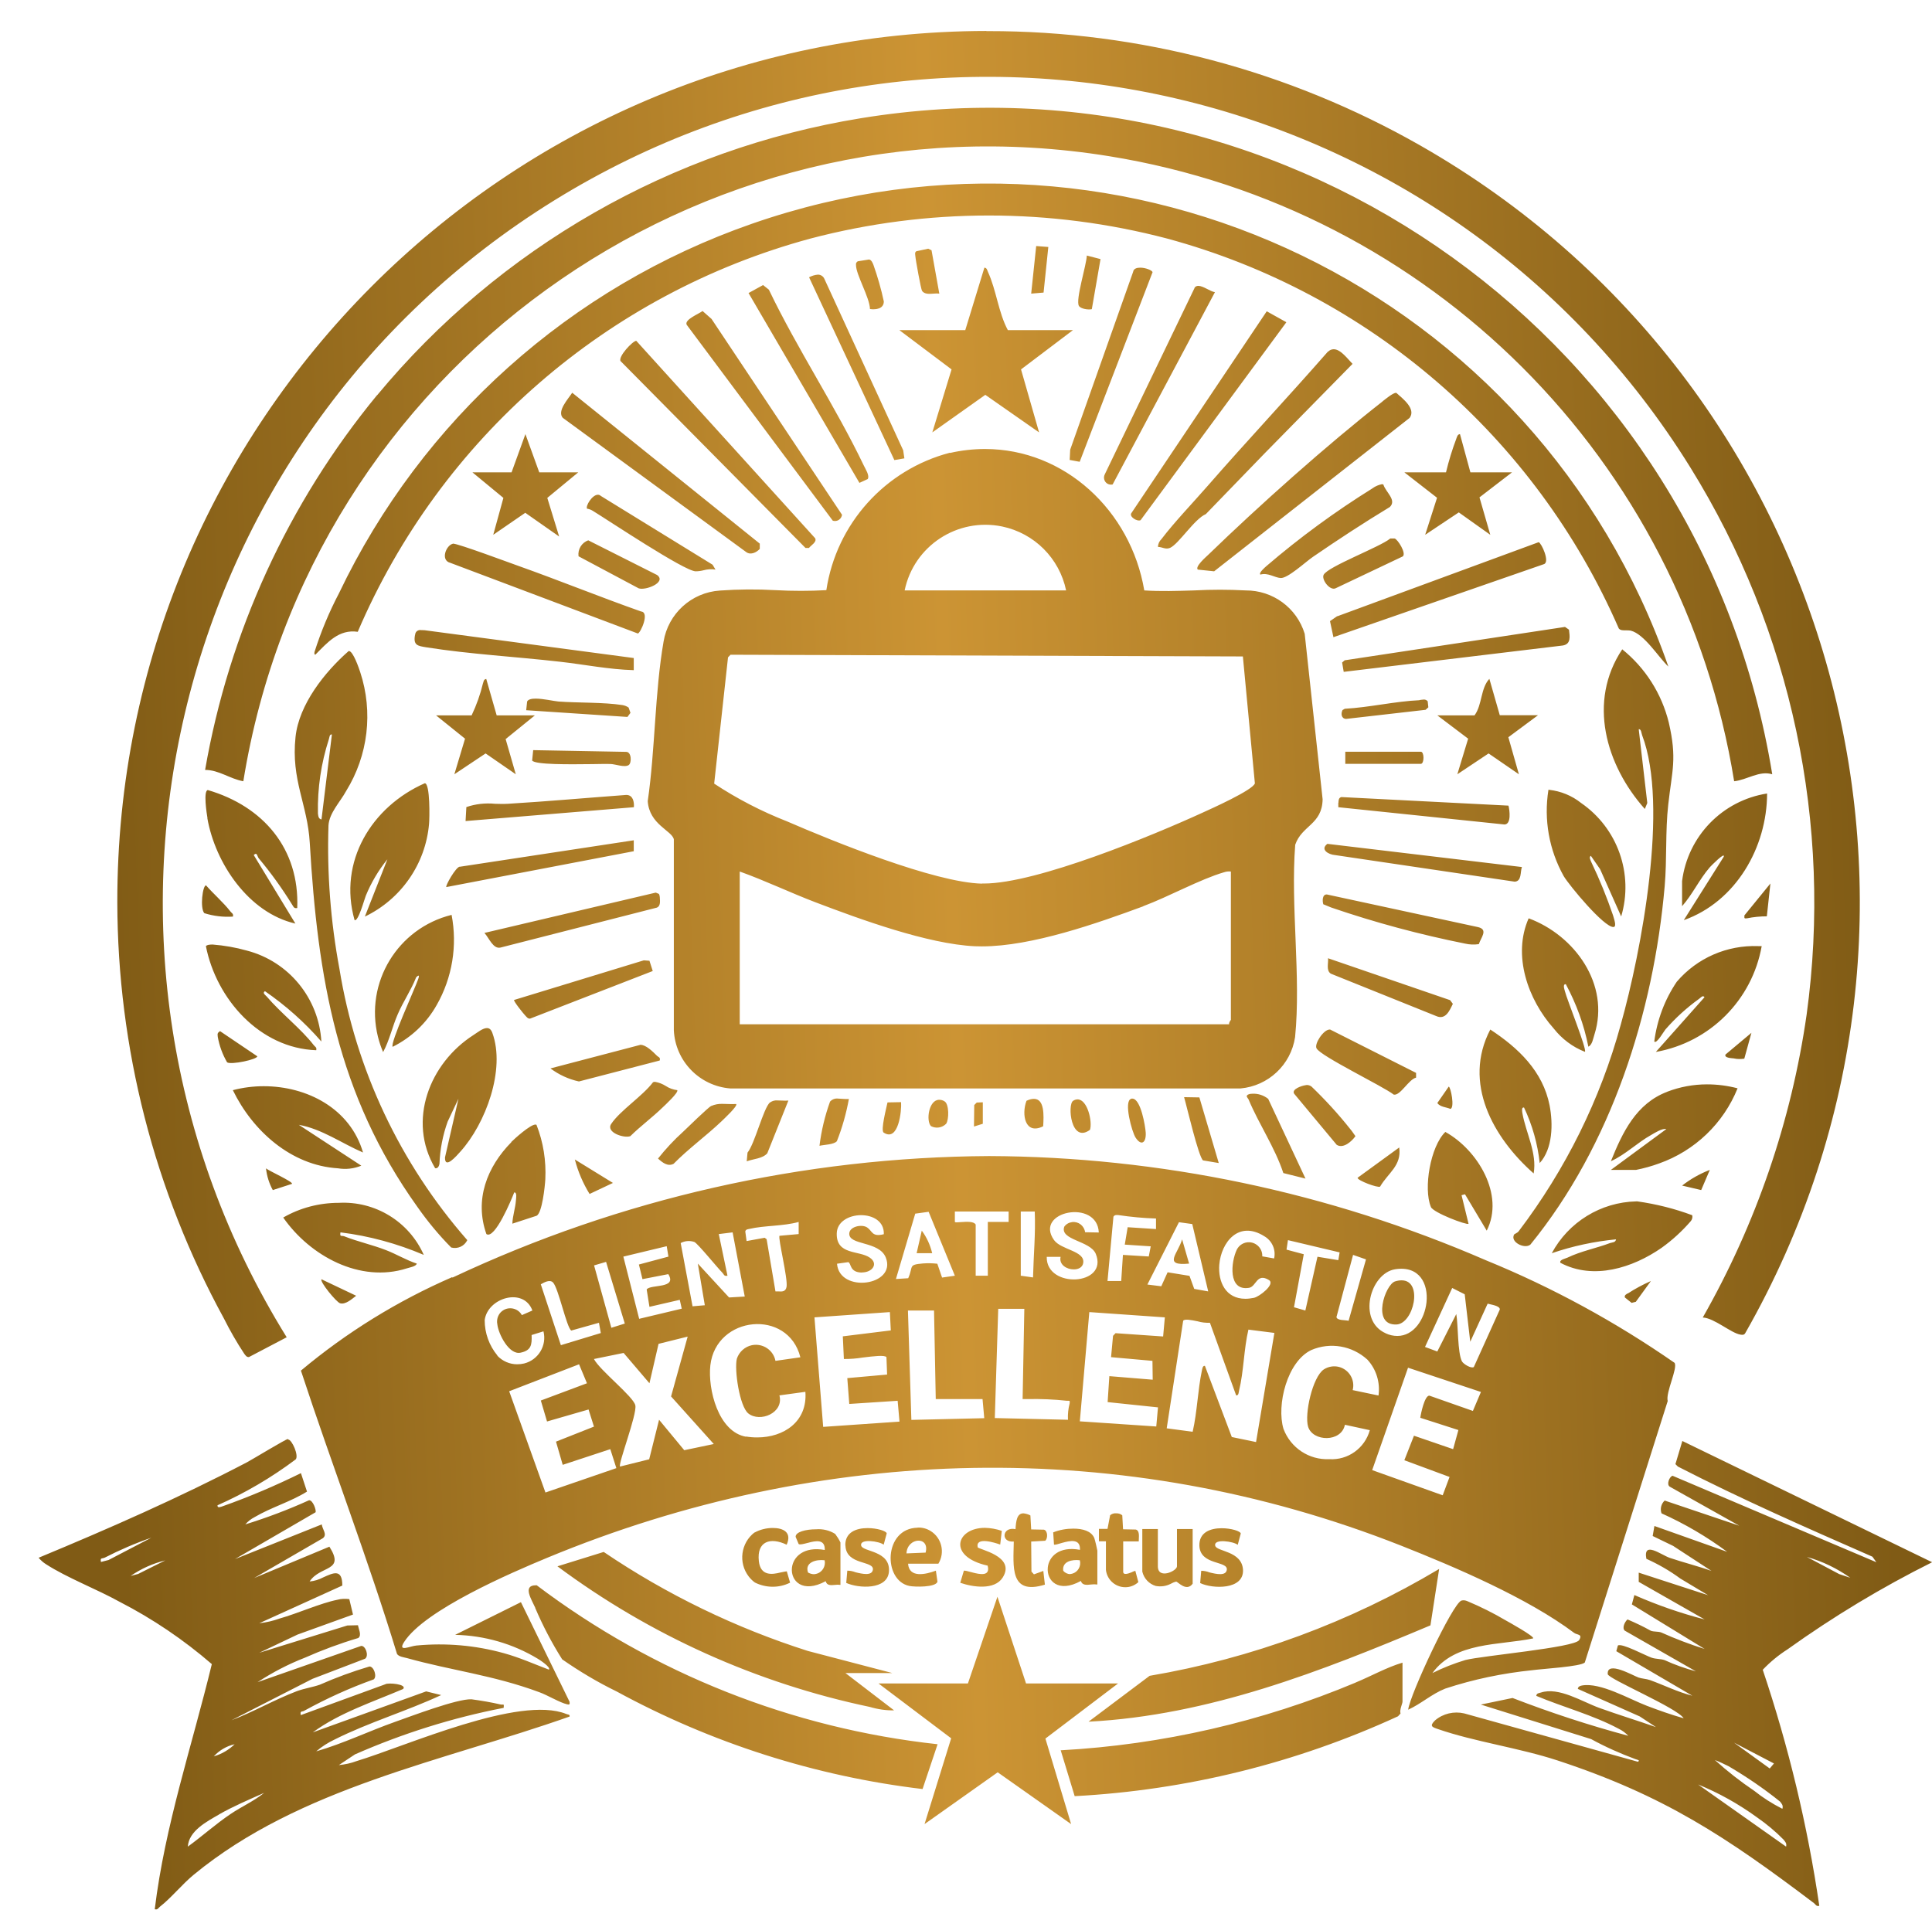 <?xml version="1.0" encoding="UTF-8"?>
<svg id="Layer_1" xmlns="http://www.w3.org/2000/svg" width="146.57" height="144.92" xmlns:xlink="http://www.w3.org/1999/xlink" version="1.1" viewBox="0 0 146.57 144.92">
  <!-- Generator: Adobe Illustrator 29.2.1, SVG Export Plug-In . SVG Version: 2.1.0 Build 116)  -->
  <defs>
    <clipPath id="clippath">
      <path d="M102.85,127.67c-7.11,2.98-14.68,4.72-22.38,5.14l1.06,3.48c8.49-.45,16.81-2.51,24.53-6.06l.19-.21c-.09-.28.15-.75.15-.9v-2.96c-1.21.36-2.37,1.02-3.56,1.51M73.43,127.74h-6.78l5.51,4.16-2.02,6.51,5.55-3.93,5.57,3.93-1.95-6.49,5.51-4.18h-6.98l-2.17-6.58-2.24,6.58ZM40.6,122c.58,1.36,1.26,2.66,2.05,3.91,1.31.91,2.68,1.73,4.12,2.43,7.2,3.92,15.08,6.44,23.22,7.41l1.14-3.4c-11.04-1.2-21.55-5.37-30.41-12.06h-.07c-1.04,0-.31,1.1-.04,1.71M87.2,127.17l-4.62,3.47c9.16-.48,17.62-3.81,25.94-7.31l.66-4.28c-6.76,4.04-14.21,6.79-21.97,8.11M42.29,118.85c7.03,5.23,15.12,8.87,23.7,10.67.6.18,1.22.27,1.84.26l-3.69-2.83h3.56l-6.42-1.68c-5.49-1.75-10.71-4.28-15.48-7.51l-3.51,1.09ZM89.29,116.02v2.83c0,.36-1.45,1.02-1.45,0v-2.83h-1.18v3.23c.12.52.51.94,1.02,1.09.38.07.77.02,1.11-.15.14-.08.28-.14.44-.18.13.01.78.8,1.25.16v-4.15h-1.19ZM61.3,119.32c-.27-.78.63-1.01,1.26-.93.1.47-.19.94-.67,1.04-.04,0-.09.02-.13.02-.16,0-.32-.05-.46-.13M60.35,116.59l.24.57c.1.07.38-.01.7-.09.59-.16,1.31-.31,1.28.54-1.6-.29-2.4.53-2.49,1.35-.11.99.8,1.97,2.56,1.02.09.34.39.31.7.28.14-.02.28-.02.42,0v-3.22c-.11-.23-.25-.45-.4-.65-.43-.27-.94-.39-1.44-.35-.79,0-1.58.2-1.56.58M80.66,119.18c-.09-.71.68-.86,1.26-.79.12.44-.14.9-.58,1.02-.05.01-.1.02-.16.03-.2,0-.4-.1-.52-.26M79.9,116.27l.06.93c.07.04.32-.04.62-.13.6-.17,1.4-.34,1.35.53-1.58-.3-2.36.52-2.44,1.34-.1.99.79,1.97,2.51,1.02.1.34.43.31.77.27.16-.02.32-.02.48,0v-2.57c0-.05-.19-.86-.23-.95-.22-.54-.89-.72-1.59-.72-.52,0-1.04.09-1.52.28M64.14,117.27c.04,1.52,2.19,1.13,2.08,1.84-.07.47-.77.33-1.32.19-.2-.08-.41-.12-.62-.12l-.08.93c.93.42,3.14.55,3.24-.87.11-1.61-2.01-1.47-2.11-1.97-.11-.55,1.4-.32,1.71-.06l.23-.86c-.03-.18-.73-.4-1.45-.4-.84,0-1.72.3-1.69,1.33M90.99,117.28c.05,1.52,2.19,1.13,2.08,1.84-.07.47-.77.33-1.32.19-.2-.08-.41-.12-.62-.12l-.08.93c.93.45,3.31.53,3.25-.99-.07-1.47-2.02-1.38-2.11-1.85-.12-.55,1.4-.32,1.71-.06l.23-.86c-.03-.18-.73-.4-1.45-.4-.84,0-1.72.3-1.69,1.33M74.93,118.81c.21.82-.58.66-1.18.5-.31-.08-.57-.16-.63-.12l-.27.91c.95.33,2.6.58,3.22-.4,1.03-1.64-1.87-2.13-1.9-2.3-.17-.82,1.32-.34,1.71-.2l.12-1.04c-.41-.14-.84-.22-1.28-.23-2.17,0-2.88,2.18.21,2.87M57.24,116.28c-1.04.8-1.24,2.3-.44,3.34.13.17.29.33.47.46.84.42,1.83.43,2.67.01l-.25-.86s-.24.03-.49.09c-.59.15-1.5.3-1.63-.86-.17-1.52.88-1.84,2.11-1.25.42-.94-.26-1.27-1.05-1.27-.49,0-.97.12-1.39.35M70.22,117.81l-1.45.06c.05-1.22,1.79-1.34,1.45-.06M69.62,115.92c-2.59.04-2.65,4.01-.63,4.42.39.08,1.99.12,2.13-.32l-.12-.84c-.75.28-2.03.59-2.11-.53h2.3c.52-.85.25-1.96-.59-2.48-.29-.18-.62-.27-.96-.26h-.03M84.22,114.97l-.2,1.04h-.65v.94h.53v2.17c.09.81.81,1.39,1.62,1.31.31-.03.61-.17.84-.38l-.23-.86c-.1.03-.2.07-.3.12-.27.11-.62.22-.62-.05v-2.3h1.18c-.01-.28.11-.8-.22-.9l-.97-.02-.06-1.06c-.13-.11-.3-.16-.46-.15-.17-.02-.34.04-.47.15M77.04,116.03c-.53-.11-.82.17-.83.46-.01.26.21.52.7.48-.03,1.9-.33,4.1,2.36,3.27l-.12-1.04-.71.26-.19-.21-.02-2.28,1.06-.06c.21-.15.21-.76-.09-.84l-.97-.02-.06-1.06c-.16-.09-.35-.14-.53-.16-.49,0-.56.57-.6,1.21M128.79,135.39c1.6.65,3.12,1.5,4.52,2.52.72.5,1.39,1.06,2,1.68.13.18.25.26.19.53l-6.71-4.74ZM133.09,135.89c-1.05-.71-2.05-1.49-2.99-2.34.36.14.7.3,1.04.47,1.36.8,2.67,1.69,3.9,2.68.14.18.24.27.19.53,0,0-.02.01-.03.01-.75-.38-1.46-.83-2.11-1.35M131.55,132.23l3.03,1.58-.32.38-2.71-1.96ZM139.53,119.44l-2.45-1.3c1.18.33,2.29.87,3.29,1.58l-.84-.28ZM127.09,111.08l.2.2c4.82,2.48,9.79,4.66,14.76,6.84l.3.42-15.46-6.56c-.23.05-.49.66-.21.83l5.27,2.96-5.66-1.91c-.27.25-.36.63-.24.97,1.76.79,3.43,1.77,4.98,2.92l-5.52-1.96-.13.76,1.55.75,2.91,1.9c-1.03-.37-2.13-.64-3.16-.99-.67-.23-2.04-1.32-1.78.07.91.41,1.78.91,2.58,1.5l2.1,1.26-5.26-1.71v.7l5,2.85c-1.82-.47-3.6-1.09-5.33-1.85l-.19.71,5.52,3.38c-1.12-.35-2.22-.77-3.29-1.25-.25-.09-.55-.04-.79-.13-.57-.32-1.16-.6-1.77-.86-.21.18-.43.65-.21.85l5.4,3.09c-.81-.22-1.61-.5-2.37-.85-.31-.11-.65-.07-1-.19-.44-.15-2.26-1.13-2.55-.92l-.12.43,5.77,3.38c-1.11-.28-2.14-.8-3.22-1.19-.29-.1-.59-.1-.86-.19-.39-.13-2.42-1.32-2.34-.26.03.36,5.27,2.56,5.76,3.35-.95-.27-1.88-.6-2.8-.95-1.35-.52-3.51-1.78-4.9-1.54-.16.03-.31.08-.33.26l4.7,2.09,1.23.81c-1.42-.5-2.87-.94-4.28-1.45-1.33-.48-3.09-1.62-4.46-1.17-.15.05-.32.04-.34.25,2.05.86,4.3,1.45,6.26,2.5.27.13.51.31.72.53-2.98-.8-5.91-1.76-8.78-2.87l-2.41.5,8.37,2.62c1.08.59,2.2,1.09,3.36,1.52.09.04.4.07.19.2l-13.18-3.67c-.78-.18-1.6.01-2.21.53-.44.43-.23.51.22.66,2.77.96,6.14,1.42,9.07,2.38,8.09,2.66,12.81,5.8,19.46,10.83.13.1.16.26.4.2-.89-6.09-2.33-12.08-4.29-17.91.56-.59,1.19-1.11,1.88-1.55,3.48-2.49,7.14-4.7,10.97-6.61l-18.95-9.2-.52,1.74ZM16.61,137.68c1.08-.62,2.29-1.13,3.43-1.64-.78.63-1.71,1.04-2.54,1.6-1.13.76-2.15,1.68-3.25,2.48.07-1.19,1.43-1.9,2.37-2.44M17.8,132.35c-.44.43-.99.75-1.58.92.42-.46.97-.78,1.58-.92M12.54,118.4l-2.06,1.03-.57.15c.8-.55,1.69-.95,2.63-1.18M7.93,118.2c1.15-.59,2.33-1.1,3.55-1.52l-3.24,1.69-.58.15c-.07-.35.07-.23.26-.32M21.84,109.19c-.18.02-2.66,1.53-3.11,1.77-5.13,2.68-10.45,5.02-15.8,7.24.16.19.35.36.56.49,1.57,1.02,3.87,1.9,5.58,2.85,2.51,1.29,4.86,2.88,7,4.73-1.5,6.19-3.56,12.25-4.33,18.6.23.06.26-.09.4-.2.83-.64,1.7-1.72,2.57-2.43,8.05-6.62,18.91-8.6,28.5-11.99.04-.18-.14-.14-.26-.2-3.56-1.43-12.11,2.43-15.9,3.58-.43.16-.88.26-1.34.3l1.22-.81c3.62-1.59,7.4-2.78,11.28-3.53.02-.25.02-.25-.07-.25-.04,0-.09,0-.13,0-.74-.17-1.49-.3-2.24-.4-1.08-.05-4.57,1.28-5.79,1.71-2.01.71-3.94,1.65-5.99,2.24.42-.36.89-.66,1.4-.9,2.61-1.31,5.44-2.14,8.08-3.37l-1.14-.28-8.6,3.11c2.03-1.49,4.54-2.3,6.85-3.29.34-.37-1.15-.5-1.35-.36l-6.41,2.34c-.08-.36.11-.23.26-.33,1.69-.93,3.45-1.73,5.27-2.38.27-.21.02-.98-.32-.98-1.28.38-2.54.84-3.76,1.38-.53.19-1.17.28-1.74.49-1.69.64-3.28,1.57-4.97,2.21l6.14-3.14,4-1.53c.31-.23.03-1-.3-.97l-7.86,2.75c1.13-.74,2.34-1.37,3.6-1.86,1.31-.58,2.66-1.08,4.04-1.49.29-.21.01-.7-.02-.97l-.81.02-6.68,2.07,2.9-1.38,4.21-1.52-.28-1.17c-.31-.04-.62-.03-.91.05-1.29.26-3.02,1.04-4.37,1.42-.5.18-1.02.3-1.55.36l6.3-2.86c0-1.31-.69-.96-1.45-.62-.32.17-.67.28-1.03.31.81-1.24,2.72-.72,1.5-2.64l-5.71,2.38,5.21-3.02c.37-.28-.04-.68-.08-1.05l-6.58,2.63,6.11-3.55c.07-.16-.21-.95-.5-.91-1.57.71-3.18,1.32-4.83,1.83.2-.23.43-.41.7-.55,1.27-.75,2.73-1.16,3.98-1.94l-.46-1.4c-1.93.95-3.9,1.79-5.93,2.51-.13.04-.42.18-.4-.07,2.1-.93,4.09-2.1,5.93-3.48.26-.28-.28-1.51-.57-1.51h0M123.48,98.14c-.11.08-.26.13-.21.31l.51.41.32-.08,1.14-1.57s0,0-.01,0c-.61.27-1.19.58-1.74.94M105.84,97.23c-.75.22-1.82,3.35.1,3.27,1.31-.05,2.05-3.35.39-3.35-.17,0-.33.03-.49.08M25.8,98.89c.42.12.9-.33,1.22-.57l-2.63-1.25c-.15.18,1.14,1.75,1.41,1.82M90.21,95.88l-.53-1.84c-.31,1.09-1.5,2.04.53,1.84M69.54,95.09h1.18c-.15-.62-.41-1.2-.79-1.71l-.39,1.71ZM21.49,92.39c2.02,2.9,5.82,4.99,9.38,3.85.21-.07.69-.14.75-.36-.8-.26-1.55-.72-2.33-1.02-1.02-.4-2.17-.65-3.17-1.05-.2-.08-.36.08-.29-.3,2.18.27,4.3.85,6.32,1.71-1.12-2.53-3.69-4.1-6.45-3.95-1.48,0-2.94.38-4.22,1.12M117.73,95.09c1.58-.54,3.21-.89,4.87-1.05-.04.25-.28.22-.45.28-1.06.4-2.2.61-3.24,1.11-.14.07-.64.16-.53.39,2.5,1.33,5.48.39,7.68-1.14.81-.58,1.55-1.26,2.2-2.01.11-.12.16-.3.12-.46-1.34-.5-2.74-.85-4.16-1.05h-.09c-2.69.06-5.14,1.57-6.41,3.94M127.61,89.96l1.45.34.65-1.52s-.01,0-.02,0c-.75.29-1.45.69-2.09,1.19M20.7,90.3l1.45-.47c.12-.15-1.81-1.01-1.97-1.18.06.58.24,1.15.52,1.66M44.72,90.6l1.78-.84-2.89-1.78c.24.92.62,1.81,1.12,2.62M104.1,111.55l2.72-7.77,5.53,1.84-.61,1.44-3.3-1.16c-.36-.02-.65,1.36-.69,1.68l2.89.93-.4,1.45-2.97-1.02-.73,1.86,3.43,1.27-.52,1.39-5.35-1.91ZM38.62,105.57l5.31-2.05.6,1.44-3.5,1.31.47,1.59,3.15-.91.41,1.3-2.88,1.14.51,1.76,3.61-1.19.46,1.44-5.38,1.85-2.75-7.68ZM97.37,108.42c-.54-1.81.28-5.11,2.11-5.98,1.44-.62,3.1-.33,4.26.73.67.73.98,1.73.84,2.72l-1.96-.41c.2-.77-.27-1.56-1.04-1.76-.39-.1-.81-.03-1.15.19-.86.58-1.48,3.4-1.19,4.35.35,1.14,2.52,1.2,2.79-.15l1.89.41c-.38,1.37-1.66,2.29-3.08,2.2-1.53.07-2.93-.86-3.47-2.3M49.96,101.97l2.21-.55-1.26,4.54,3.24,3.61-2.24.47-1.91-2.31-.75,3-2.21.55c-.17-.17,1.3-3.96,1.16-4.64-.13-.66-2.72-2.68-3.14-3.52l2.25-.46,1.96,2.3.69-2.99ZM56.61,109.02c-2.12-.36-2.92-3.61-2.72-5.42.43-3.78,5.9-4.32,6.83-.61l-1.89.27c-.16-.82-.96-1.35-1.78-1.19-.54.11-.98.51-1.15,1.03-.2.82.2,3.61.87,4.15.89.71,2.71-.04,2.36-1.37l1.97-.27c.17,2.27-1.65,3.46-3.65,3.46-.29,0-.58-.02-.86-.07M88.51,108.39l1.25-8.17c.1-.16.61-.06,1.1.04.3.09.61.12.93.11l1.99,5.51c.19.03.19-.23.22-.36.36-1.46.36-3.15.71-4.63l1.97.25-1.39,8.28-1.84-.38-2.04-5.4c-.18-.03-.2.24-.23.36-.32,1.52-.35,3.12-.7,4.64l-1.96-.26ZM61.78,99.96l5.73-.4.07,1.39-3.64.45.08,1.72c.48,0,.95-.03,1.42-.11.82-.1,1.68-.21,1.81-.03l.05,1.32-3.02.27.15,1.96,3.67-.24.14,1.58-5.79.4-.66-8.3ZM81.92,107.86l.72-8.3,5.73.4-.13,1.45-3.61-.25-.19.2-.15,1.62,3.14.28.02,1.43-3.29-.27-.13,1.97,3.82.4-.13,1.45-5.79-.39ZM68.89,99.44h1.97l.13,6.72h3.55l.13,1.45-5.53.13-.26-8.3ZM75.47,107.6l.26-8.29h1.98l-.13,6.85h.37c1-.02,2,.02,3,.13.04,0,.08,0,.12,0,.09,0,.09,0,.08.19-.11.41-.15.83-.13,1.25l-5.54-.13ZM37.74,102.86c-.63-.76-.97-1.71-.97-2.69.22-1.7,2.96-2.52,3.62-.73l-.8.35c-.26-.48-.87-.66-1.36-.4-.39.21-.59.66-.5,1.1.08.73.89,2.34,1.76,2.15.81-.17.87-.59.84-1.34l.9-.28c.27,1.08-.39,2.17-1.47,2.44-.17.04-.35.06-.53.06-.57,0-1.11-.24-1.5-.65M108.11,102.2l2.06-4.47.95.48.42,3.6,1.32-2.89c.21.07.96.15.92.45l-1.97,4.36c-.2.13-.78-.22-.9-.43-.34-.66-.28-2.76-.43-3.59l-1.44,2.84-.92-.34ZM41.03,97.45c.26-.15.69-.39.93-.13.41.44,1.03,3.43,1.38,3.64l2.1-.59.14.78-3.03.92-1.52-4.61ZM105.13,101.17c-2.18-.96-1.18-4.56.71-4.86,1.85-.29,2.53,1.11,2.38,2.51-.14,1.28-.96,2.55-2.21,2.55-.31,0-.61-.07-.89-.2M45.06,96.02l.92-.27,1.42,4.68-1.02.32-1.31-4.73ZM101.4,99.9l1.25-4.68.98.34-1.32,4.66c-.22-.07-.94,0-.92-.32M47.29,95.35l3.29-.79.13.79-2.24.6.27,1.11,1.96-.38c.7,1.13-1.34.75-1.64,1.16l.21,1.32,2.3-.53.15.67-3.23.77-1.2-4.72ZM98.17,99.18l.74-4.01-1.31-.35.11-.72,3.92.93-.1.59-1.58-.26-.92,4.08-.87-.25ZM55.19,96.8l-.66-3.16,1.05-.13.92,4.87-1.19.07-2.37-2.57.53,3.16-.93.08-.9-4.8c.32-.17.69-.2,1.04-.08.26.12,1.75,1.96,2.13,2.34.1.1.11.23.27.23.03,0,.07,0,.1-.01M92.5,95.97c.14-1.7,1.46-3.39,3.41-2.17.59.34.9,1.02.75,1.69l-.9-.16c.03-.56-.41-1.04-.97-1.07-.4-.02-.78.2-.96.56-.45.94-.68,3.16.92,2.9.57-.09.58-1.17,1.52-.59.5.31-.73,1.27-1.15,1.35-.21.04-.42.07-.64.07-1.5,0-2.08-1.29-1.98-2.59M87.05,97.46l2.39-4.72,1.01.14,1.21,5.11-1.06-.19-.36-.99-1.66-.27-.48,1.06-1.05-.13ZM56.54,93.44c.04-.16.17-.16.3-.19,1.15-.27,2.57-.2,3.75-.53v.92l-1.45.13c-.14.14.65,3.26.53,3.88-.07.37-.34.36-.63.34-.07,0-.14,0-.21,0l-.67-3.96-.15-.11-1.37.25-.1-.73ZM65.4,96.55c.78,0,1.26-.66.59-1.12-.82-.57-2.56-.18-2.51-1.85.05-1.79,3.65-1.9,3.57.07-.91.23-.86-.24-1.26-.51s-1.32-.08-1.36.44c-.07.94,2.26.56,2.77,1.84.85,2.14-3.52,2.74-3.7.47l.85-.12c.25.07.07.79,1.06.79M84.02,97.2l.45-4.88c.1-.15.23-.13.38-.12.94.14,1.9.23,2.85.26v.8l-2.15-.14-.22,1.32,1.97.13-.15.77-1.96-.12-.13,1.98h-1.05ZM82.18,95.81c.12-.9-1.69-.97-2.22-1.72-1.54-2.18,3.29-3.15,3.4-.57l-1.04-.02c-.06-.48-.5-.83-.98-.77-.24.03-.46.15-.6.35-.36,1.03,1.97,1.05,2.39,2.06.99,2.42-3.77,2.67-3.72.23h1.05c-.13.6.47.95,1,.95.35,0,.67-.15.72-.5M69.44,92.09l1.01-.14,1.99,4.85-.97.14-.36-1.05c-.37-.04-.73-.05-1.1-.02-1.14.1-.7.21-1.11,1.12l-.93.06,1.47-4.98ZM72.44,92.72v-.79h4.08v.79h-1.58v4.08h-.92v-3.88c-.13-.25-.68-.22-1.09-.19-.14.01-.26.02-.35.02-.05,0-.1,0-.14-.03M77.44,96.8v-4.87h1.06c.07,1.68-.09,3.33-.13,5l-.92-.13ZM34.3,96.91c-4.14,1.8-8.01,4.19-11.47,7.09,2.36,7.19,5.08,14.26,7.29,21.5.14.21.51.25.74.31,3.44.96,6.54,1.29,10.05,2.59.64.23,1.55.79,2.11.92.2.05.21,0,.19-.19l-3.69-7.56-4.99,2.48c2.22.05,4.38.67,6.28,1.82.12.07,1.01.65.83.82-1.13-.43-2.25-.93-3.42-1.25-2.16-.6-4.4-.79-6.63-.58-.48.04-1.45.54-.93-.27,1.56-2.43,8.11-5.25,10.86-6.39,20.83-8.64,43.73-9.23,64.77-.92,4.12,1.63,9.61,3.98,13.13,6.62.23.17.67.08.38.55-.36.57-7.34,1.18-8.63,1.51-.86.26-1.7.59-2.5.99,1.73-2.39,5.04-2.09,7.64-2.63.14-.14-1.92-1.28-2.1-1.38-.93-.55-1.9-1.03-2.9-1.45-.14-.06-.29-.08-.44-.04-.67.22-3.9,7.12-4.04,8.28.99-.45,1.78-1.19,2.81-1.6,2.15-.71,4.37-1.17,6.63-1.4.71-.1,3.65-.27,3.96-.58l6.29-19.84c-.17-.65.78-2.49.52-2.9-4.48-3.11-9.28-5.73-14.33-7.79-11.89-5.16-24.71-7.85-37.67-7.9-14.08.08-27.97,3.22-40.71,9.22M102.99,89.37c0,.21,1.53.78,1.71.67.6-1.04,1.65-1.59,1.45-2.97l-3.16,2.3ZM108.55,91.58c.18.44,2.74,1.4,2.86,1.28l-.53-2.17.26-.07,1.65,2.76c1.38-2.73-.7-6.14-3.14-7.49-1.14,1.11-1.67,4.29-1.1,5.68M38.8,86.66c-1.86,1.89-2.82,4.37-1.9,6.98.64.44,1.92-2.66,2.11-3.16.23-.02.14.45.13.6-.04.59-.25,1.17-.27,1.77l1.84-.6c.42-.21.63-2.23.66-2.76.07-1.41-.15-2.82-.67-4.14-.02-.01-.05-.02-.08-.02-.4,0-1.59,1.08-1.83,1.32M53.96,83.91c-.22.11-1.8,1.64-2.13,1.96-.69.62-1.33,1.31-1.91,2.04.32.29.73.63,1.18.4,1.13-1.15,2.46-2.11,3.63-3.22.15-.15,1.27-1.18,1.12-1.32-.21.01-.43.01-.64,0-.13,0-.27-.01-.4-.01-.29-.01-.58.04-.85.16M67.33,83.65c-.07.36-.54,2.13-.29,2.29,1.13.74,1.37-1.68,1.32-2.31l-1.04.02ZM74.11,83.65l-.2.2-.02,1.63.67-.21v-1.63s-.45.02-.45.02ZM58.42,83.64c-.51.45-1.15,3.13-1.71,3.82l-.06.66c.51-.19,1.2-.2,1.56-.61l1.6-4c-.16.01-.33.01-.49,0-.11,0-.22-.01-.33-.01-.2-.02-.4.03-.56.15M70.63,85.45c.38.2.84.13,1.15-.18.22-.32.23-1.49-.12-1.7-.12-.08-.26-.12-.41-.12-.8,0-1.01,1.61-.62,2M81.41,83.53c-.44.27-.18,3.27,1.28,2.2.2-.59-.18-2.31-.94-2.31-.12,0-.24.04-.34.11M77.87,83.54c-.38,1.01-.12,2.61,1.27,1.92.05-.82.11-2.08-.7-2.08-.2,0-.39.06-.57.15M85.81,83.38c-.58.17.06,2.51.34,2.94.44.67.81.38.77-.37-.03-.48-.37-2.59-1.02-2.59-.03,0-.06,0-.09.01M62.97,83.59c-.39,1.08-.66,2.21-.8,3.35.35-.08,1.11-.09,1.32-.35.41-1.03.71-2.11.91-3.2-.16.01-.32,0-.48-.01-.11,0-.22-.02-.33-.02-.23-.03-.46.05-.62.23M91.27,88.05l1.19.2-1.47-4.98-1.16-.02c.2.67,1.11,4.61,1.45,4.81M94.69,83.05c-.22.13-.04.23.03.37.79,1.89,1.99,3.63,2.64,5.59l1.68.42-2.83-6.05c-.34-.27-.76-.41-1.19-.39-.11,0-.22.01-.32.06M109.9,82.46l-.86,1.24c.24.31.66.3.99.44.35-.06.03-1.69-.13-1.69M17.67,82.73c1.5,3.08,4.41,5.7,7.97,5.92.6.1,1.21.03,1.77-.2l-4.74-3.1c1.75.31,3.26,1.41,4.87,2.1-.97-3.34-4.25-5.03-7.53-5.03-.79,0-1.58.1-2.34.3M99.01,82.35c-.23.03-1.05.29-.83.64l3.23,3.88c.5.31,1.14-.26,1.42-.66-.13-.17-.24-.36-.38-.52-.91-1.15-1.9-2.23-2.95-3.24-.09-.07-.2-.11-.31-.12-.06,0-.12,0-.18.02M126.49,82.84c-2.36.89-3.4,3.08-4.28,5.27,1.11-.5,1.99-1.4,3.07-2,.3-.17.8-.5,1.14-.44l-4.21,3.1h1.91c.59-.12,1.18-.28,1.75-.49,2.71-.96,4.88-3.04,5.95-5.7-.76-.2-1.53-.3-2.32-.3-1.03,0-2.06.19-3.02.56M49.54,82.12c-.78,1.04-2.5,2.15-3.17,3.16-.43.64.96,1.11,1.45.93.77-.76,1.67-1.42,2.44-2.17.19-.18,1.24-1.15,1.12-1.32-.31-.04-.6-.14-.86-.31-.25-.16-.53-.27-.82-.32-.05,0-.11,0-.15.03M48.55,79.29l-6.79,1.78c.64.48,1.38.82,2.16.99l6.13-1.59c.07-.26-.11-.25-.22-.37-.3-.3-.82-.82-1.24-.82h-.04M130.9,80.02c-.1.26.47.27.63.29.26.06.54.06.8.02l.54-1.96-1.97,1.65ZM16.52,78.67c.12.68.36,1.34.71,1.94.32.2,2.29-.22,2.29-.46l-2.83-1.91c-.21.15-.19.2-.17.42M99.88,79.55c.32.6,5.02,2.86,5.86,3.51.5.09,1.13-1.16,1.69-1.29v-.36s-6.52-3.29-6.52-3.29c-.01,0-.03,0-.04,0-.46,0-1.18,1.09-.99,1.43M116.35,89.04c.27-1.55-.59-3.08-.85-4.55-.02-.13-.1-.49.12-.45.63,1.33,1.03,2.75,1.19,4.21.99-1.09,1.02-2.97.75-4.37-.51-2.6-2.38-4.37-4.5-5.76-2.11,4.04.2,8.19,3.29,10.92M35.93,78.53c-3.35,2.14-5.05,6.51-2.92,10.11.2.05.3-.16.33-.33.04-1.09.25-2.17.62-3.2l.82-1.74-1.02,4.45c-.03.95.89-.13,1.16-.43,1.92-2.12,3.45-6.24,2.43-9.02-.1-.27-.24-.36-.41-.36-.31,0-.7.32-1.01.52M39,75.87c-.07.08.73,1.07.85,1.19.11.11.19.25.37.23l9.3-3.61-.25-.78-.43-.03-9.85,3.01ZM100.96,73.88l7.98,3.21c.72.33,1.02-.38,1.28-.92l-.21-.28-9.26-3.18c.04.39-.16.92.21,1.17M127.21,74.49c-.92,1.36-1.5,2.91-1.71,4.54.18.21.74-.8.85-.92.76-.87,1.62-1.65,2.55-2.32.11-.07.29-.32.41-.12l-3.69,4.15c4.1-.73,7.3-3.93,8.03-8.03h-.26c-2.37-.09-4.64.9-6.18,2.7M15.62,71.79c.79,4.02,4.09,7.75,8.37,7.9.06-.23-.1-.26-.2-.4-.92-1.2-2.5-2.43-3.56-3.68-.09-.1-.35-.26-.13-.4,1.58,1.09,3.02,2.37,4.28,3.82-.19-3.28-2.47-6.07-5.65-6.9-.85-.24-1.72-.39-2.6-.46-.25,0-.44.03-.5.12M117.87,78.04c.62.79,1.44,1.41,2.37,1.77.17-.17-1.38-4.01-1.52-4.6-.03-.13-.19-.55.07-.53.8,1.49,1.38,3.08,1.71,4.74.3-.14.36-.62.46-.92,1.2-3.8-1.5-7.53-4.99-8.82-1.24,2.81-.06,6.16,1.9,8.36M29.07,79.82c.48-.89.69-1.91,1.1-2.85.41-.96,1.02-1.84,1.4-2.81.27-.27.23-.07.15.15-.22.65-2.15,4.87-1.93,5.12,1.41-.7,2.57-1.8,3.34-3.17,1.18-2.07,1.58-4.5,1.13-6.84-4.09,1.01-6.6,5.14-5.59,9.24.1.4.23.79.39,1.16M100.38,68.61c.2.08.4.17.61.25,3.32,1.14,6.72,2.05,10.16,2.74.34.08.69.09,1.04.04.16-.5.73-1.1-.05-1.29l-11.48-2.48h-.01c-.35,0-.33.51-.26.74M36.76,70.8c.34.37.65,1.23,1.21,1.1l11.86-3.03c.27-.1.25-.45.23-.71,0-.11-.02-.23-.07-.33l-.24-.1-13,3.06ZM15.5,69.29c.7.22,1.44.31,2.17.26.06-.23-.1-.26-.2-.4-.5-.65-1.29-1.34-1.84-1.97-.26,0-.47,1.73-.13,2.11M132.34,69.48c-.02.22,0,.22.2.2.49-.1,1-.15,1.5-.15l.27-2.49-1.98,2.43ZM101.27,64.88l13.64,2.02c.55-.03.41-.75.55-1.11l-14.76-1.76c-.58.44.11.82.57.85M34.88,65.76c-.3.03-1.11,1.46-1.02,1.55l14.22-2.72v-.83s-13.21,2.01-13.21,2.01ZM101.53,60.92c0,.11,0,.22,0,.33l12.6,1.31c.54,0,.4-1.08.31-1.43l-12.68-.65c-.21.06-.21.24-.22.44M47.5,60.32c-2.99.22-5.98.49-8.96.67-.33.02-.66.01-.99,0-.73-.07-1.47.01-2.17.25l-.06,1.06,12.77-1.05c.03-.41-.07-.93-.57-.93h-.02M127.61,66.85v1.91c.79-.89,1.31-2.04,2.11-2.96.07-.08,1.18-1.21,1.05-.79l-3.03,4.81c3.95-1.4,6.31-5.52,6.32-9.61-3.39.53-6.02,3.24-6.45,6.65M15.73,62.08c.6,3.43,3.14,7.19,6.68,8l-3.16-5.2c.27-.27.26.13.39.26.91,1.09,1.74,2.24,2.49,3.45.12.16.14.37.42.31.18-4.5-2.58-7.72-6.78-8.95-.36.03-.09,1.79-.03,2.13M117.47,59.94c-.36,2.25.05,4.55,1.16,6.54.44.73,3.05,3.88,3.77,3.86.3,0,0-.74-.03-.89-.47-1.37-1.01-2.71-1.64-4.02-.05-.13-.21-.4-.04-.49l.7,1.01,1.6,3.59c.96-3.23-.27-6.7-3.04-8.61-.7-.56-1.54-.9-2.43-1h-.06M26.89,69.81c.28.2.78-1.67.86-1.84.41-1,.96-1.93,1.64-2.77l-1.71,4.35c2.75-1.32,4.61-4,4.87-7.04.04-.41.09-3.05-.32-3.08-4.04,1.78-6.59,5.95-5.33,10.39M102.06,57.04v.92h5.73c.27,0,.27-.92,0-.92h-5.73ZM40.37,57.71c.25.32,2.81.29,4.53.27.64-.01,1.17-.02,1.41-.01.38.01,1.08.29,1.39.08.23-.16.22-1.02-.21-1l-7.04-.13-.08.8ZM107.7,53.13c-1.84.08-3.82.55-5.68.65l-.17.1c-.14.28-.09.65.27.67l6.03-.69.21-.19-.05-.46c-.07-.08-.17-.13-.28-.13-.11,0-.23.03-.35.04M39.99,53.23l-.07.66,7.68.51.23-.31-.14-.4c-.14-.1-.3-.16-.47-.19-1.42-.22-3.37-.16-4.86-.27-.34-.03-1.15-.22-1.73-.22-.31,0-.56.06-.64.22M36.64,51.85c-.2.84-.49,1.65-.86,2.43h-2.7l2.2,1.77-.81,2.7,2.37-1.58,2.29,1.58-.77-2.67,2.22-1.8h-2.9l-.79-2.76c-.2.02-.2.2-.25.34M111.87,54.28h-2.83l2.34,1.77-.82,2.7,2.37-1.58,2.3,1.58-.8-2.81,2.25-1.67h-2.9l-.79-2.76c-.67.71-.54,1.98-1.12,2.76M24.12,61.72c-.04-1.91.24-3.81.83-5.63.05-.14.04-.39.23-.36l-.79,6.45c-.24-.05-.24-.26-.27-.46M26.44,49.41c-1.8,1.58-3.76,4.04-4.02,6.51-.35,3.29.91,5.09,1.08,8.03.6,10.24,2.08,19.12,8.16,27.62.77,1.1,1.63,2.14,2.57,3.09.49.13,1-.1,1.22-.56-5.1-5.82-8.46-12.95-9.7-20.59-.67-3.59-.95-7.24-.83-10.88.06-.95.89-1.78,1.34-2.61,1.67-2.7,2.06-6,1.07-9.01-.09-.28-.54-1.61-.86-1.61h-.02M124.78,61.39l.19-.46-.65-5.6c.2-.02.2.31.26.46,2.04,5.34-.06,16.4-1.62,21.95-1.55,5.68-4.19,11-7.75,15.69-.1.13-.32.2-.34.24-.33.57.79,1.13,1.23.77,6.13-7.52,9.35-17.58,10.19-27.2.18-2.06.04-4.14.27-6.19.29-2.61.68-3.46.04-6.23-.54-2.19-1.78-4.14-3.53-5.55-2.64,3.96-1.25,8.78,1.71,12.11M31.49,48.15c-.16.82.19.86.87.97,3.28.52,6.79.71,10.11,1.09,1.87.21,3.73.59,5.61.64v-.92l-15.87-2.11c-.1,0-.2-.01-.28-.01-.2-.03-.4.1-.43.31,0,.01,0,.03,0,.04M102.03,50.09l-.21.18.12.71,16.62-2c.64-.11.53-.69.47-1.2l-.3-.21-16.7,2.53ZM34.35,41.26c-.51.12-.96,1.26-.18,1.45l14.22,5.36c.22-.06.91-1.61.25-1.67-3.12-1.1-6.19-2.35-9.31-3.46-.63-.22-4.56-1.69-4.96-1.69h-.02M101.45,46.75l-.55.38.26,1.22,15.96-5.54c.49-.14-.17-1.6-.39-1.67l-15.27,5.62ZM43.89,42.21l4.56,2.43c.51.19,2.15-.45,1.4-1.01l-5.22-2.63c-.5.17-.81.68-.74,1.21M105.46,40.87c-.78.64-4.7,2.11-5.04,2.74-.19.34.45,1.23.9,1.03l5.1-2.42c.29-.23-.38-1.3-.62-1.36h-.33ZM44.54,38.6c.15.02.3.08.43.16,1.21.74,6.94,4.57,7.8,4.59.21,0,.41-.03.61-.08.29-.08.6-.1.9-.05l-.22-.37-8.48-5.22c-.06-.06-.14-.09-.22-.09-.44,0-.96.87-.82,1.06M104.13,37.05c-2.83,1.76-5.52,3.73-8.05,5.9-.1.09-.62.53-.46.65.55-.17,1.09.23,1.53.26.54.04,1.89-1.22,2.46-1.61,1.91-1.31,3.85-2.58,5.83-3.78.54-.53-.32-1.13-.49-1.7-.03-.02-.07-.03-.11-.03-.25.05-.49.15-.7.3M86.73,68.76c1.91-.71,4.33-2.05,6.12-2.57.17-.06.35-.08.53-.06v11.26s-.17.2-.13.33h-37.13v-11.59c1.93.69,3.82,1.6,5.76,2.34,3.39,1.29,8.5,3.16,12.07,3.33.18,0,.36.01.54.01,3.8,0,8.77-1.76,12.24-3.04M74.49,67.05c-3.6-.09-11.29-3.21-14.77-4.72-1.94-.76-3.8-1.72-5.54-2.87l1.05-9.58.19-.2,38.87.13.91,9.63c-.15.51-3.3,1.92-3.96,2.22-3.73,1.71-12.58,5.38-16.59,5.38h-.15M80.87,44.8h-12.24c.7-3.38,4.01-5.55,7.4-4.85,2.44.51,4.34,2.41,4.85,4.85M72.07,34.35c-4.93,1.29-8.62,5.39-9.38,10.43-1.29.07-2.57.07-3.86,0-1.4-.08-2.81-.07-4.21.03-2.16.14-3.93,1.75-4.28,3.88-.67,3.87-.63,8.18-1.2,12.1.12,1.78,1.85,2.24,1.98,2.9v14.48c.11,2.34,1.94,4.23,4.28,4.42h38.71c2.11-.19,3.82-1.79,4.14-3.89.46-4.6-.35-9.93.01-14.6.51-1.49,2.04-1.52,2.08-3.45l-1.36-12.56c-.6-1.97-2.42-3.3-4.48-3.29-1.3-.07-2.6-.07-3.9,0-1.28.04-2.56.08-3.79,0-1.03-6.08-6.06-10.73-12.08-10.73-.89,0-1.79.1-2.66.3M110.49,33.27c-.32.84-.58,1.7-.79,2.57h-3.16l2.48,1.93-.9,2.81,2.55-1.7,2.39,1.7-.82-2.84,2.47-1.9h-3.16l-.79-2.9c-.19.02-.21.19-.27.32M38.8,35.84h-2.96l2.35,1.94-.77,2.8,2.43-1.67,2.57,1.8-.9-2.93,2.35-1.94h-2.96l-1.05-2.9-1.05,2.9ZM104.9,30.45c-4.22,3.3-9.38,7.91-13.24,11.65-.17.16-1.02.9-.79,1.12l1.24.13,14.83-11.64c.51-.69-.54-1.48-1.01-1.9h-.03c-.23,0-.81.49-1.01.64M42.69,31.7l13.92,10.19c.34.25.78.03,1.03-.24v-.4l-14.23-11.45c-.31.48-1.16,1.38-.72,1.9M100.74,26.68c-3.01,3.44-6.14,6.77-9.14,10.21-1.1,1.26-2.5,2.72-3.49,4.02-.16.15-.26.37-.26.59.32,0,.58.22.92.07.66-.3,1.85-2.2,2.71-2.56l4.47-4.62,6.66-6.78c-.35-.35-.89-1.11-1.43-1.11-.16,0-.32.07-.43.19M47.09,27.41l14.02,14.17h.26c.17-.22.62-.45.47-.74l-13.57-14.98h0c-.26,0-1.4,1.2-1.19,1.55M85.84,38.92c-.22.27.43.68.69.55l11.06-15.02-1.49-.83-10.26,15.3ZM52.1,24.65l11.08,14.86c.29.09.59-.07.68-.36,0-.03.02-.06.02-.09l-9.9-14.86-.68-.6c-.29.22-1.38.65-1.21,1.03M90.63,21.84l-6.81,14.14c-.14.26-.05.59.21.73.12.06.25.08.38.05l7.76-14.59c-.35-.05-.89-.48-1.26-.48-.12,0-.23.05-.29.15M56.79,22.24l8.41,14.4.63-.29c.16-.27-.18-.77-.3-1.03-2.15-4.49-5.04-8.83-7.2-13.34l-.44-.35-1.11.61ZM61.38,21.04l6.47,13.87.76-.13-.09-.61-5.97-12.99c-.08-.21-.29-.35-.51-.34-.23.02-.45.09-.66.2M85.97,20.61l-4.78,13.51-.04.78.76.14,5.53-14.39c-.05-.15-.54-.34-.94-.34-.26,0-.49.08-.53.29M73.23,25.05h-5l3.96,2.98-1.46,4.78,4.02-2.85,4.08,2.85-1.37-4.78,3.94-2.98h-4.94c-.72-1.34-.87-3.03-1.51-4.42-.06-.13-.08-.31-.27-.32l-1.45,4.74ZM65.06,19.84c-.09.05-.14.16-.12.26-.01.73,1.04,2.47,1.06,3.35.45.06,1.05-.01,1.05-.58-.2-.94-.47-1.87-.79-2.78-.06-.15-.15-.37-.33-.4l-.87.14ZM81.85,23.21c.14.23.71.31.98.25l.66-3.8-1.04-.27c-.02.71-.87,3.36-.6,3.82M69.54,19.05c-.16.1-.11.21-.1.36.02.3.43,2.55.51,2.66.18.26.54.24.88.21.14-.01.28-.02.43,0l-.59-3.29-.25-.12-.88.19ZM78.23,22.28l.94-.08.36-3.46-.92-.07-.38,3.61ZM25.72,45.01c-.75,1.43-1.37,2.92-1.86,4.46-.01.08-.03.22.07.2.91-.91,1.77-1.94,3.21-1.73,6.28-14.68,18.94-25.67,34.35-29.84,8.87-2.33,18.18-2.33,27.05,0,15.32,4.15,27.93,15.04,34.27,29.59.12.15.34.14.56.14.11,0,.23,0,.34.02,1.05.27,2.09,2,2.86,2.73C116.64,22.11,85.51,7.06,57.04,16.98c-13.76,4.79-25.04,14.88-31.32,28.03M28.6,29.99c-6.74,8.19-11.23,17.99-13.04,28.43,1.05,0,1.88.68,2.9.86C23.5,28.05,52.9,6.81,84.13,11.85c24.38,3.93,43.5,23.05,47.43,47.43.97-.1,1.91-.83,2.89-.53C129.11,25.91,98.15,3.62,65.31,8.97c-14.37,2.34-27.41,9.81-36.7,21.02M74.84,2.35c-36.47.05-65.99,29.65-65.94,66.12.02,11.04,2.8,21.9,8.09,31.58.46.92.97,1.81,1.54,2.67.1.13.18.27.36.25l2.86-1.5C3.53,72.06,12.6,33.45,42.01,15.23c29.41-18.22,68.02-9.15,86.24,20.26,7.67,12.38,10.79,27.05,8.81,41.49-1.16,8.09-3.84,15.89-7.88,22.99.87.04,2.15,1.19,2.86,1.3.15.02.27.04.36-.11,18.08-31.69,7.05-72.04-24.65-90.12-9.98-5.69-21.28-8.69-32.77-8.68h-.16Z" fill="none"/>
    </clipPath>
    <linearGradient id="linear-gradient" x1="-67.71" y1="683.39" x2="-68.62" y2="683.36" gradientTransform="translate(10065.93 99105.59) scale(146.57 -144.92)" gradientUnits="userSpaceOnUse">
      <stop offset="0" stop-color="#805b15"/>
      <stop offset=".52" stop-color="#cc9434"/>
      <stop offset="1" stop-color="#805b15"/>
    </linearGradient>
  </defs>
  <g id="Group_1692">
    <g clip-path="url(#clippath)">
      <g id="Group_1691">
        <rect id="Rectangle_1243" width="146.57" height="144.92" fill="url(#linear-gradient)"/>
      </g>
    </g>
  </g>
</svg>